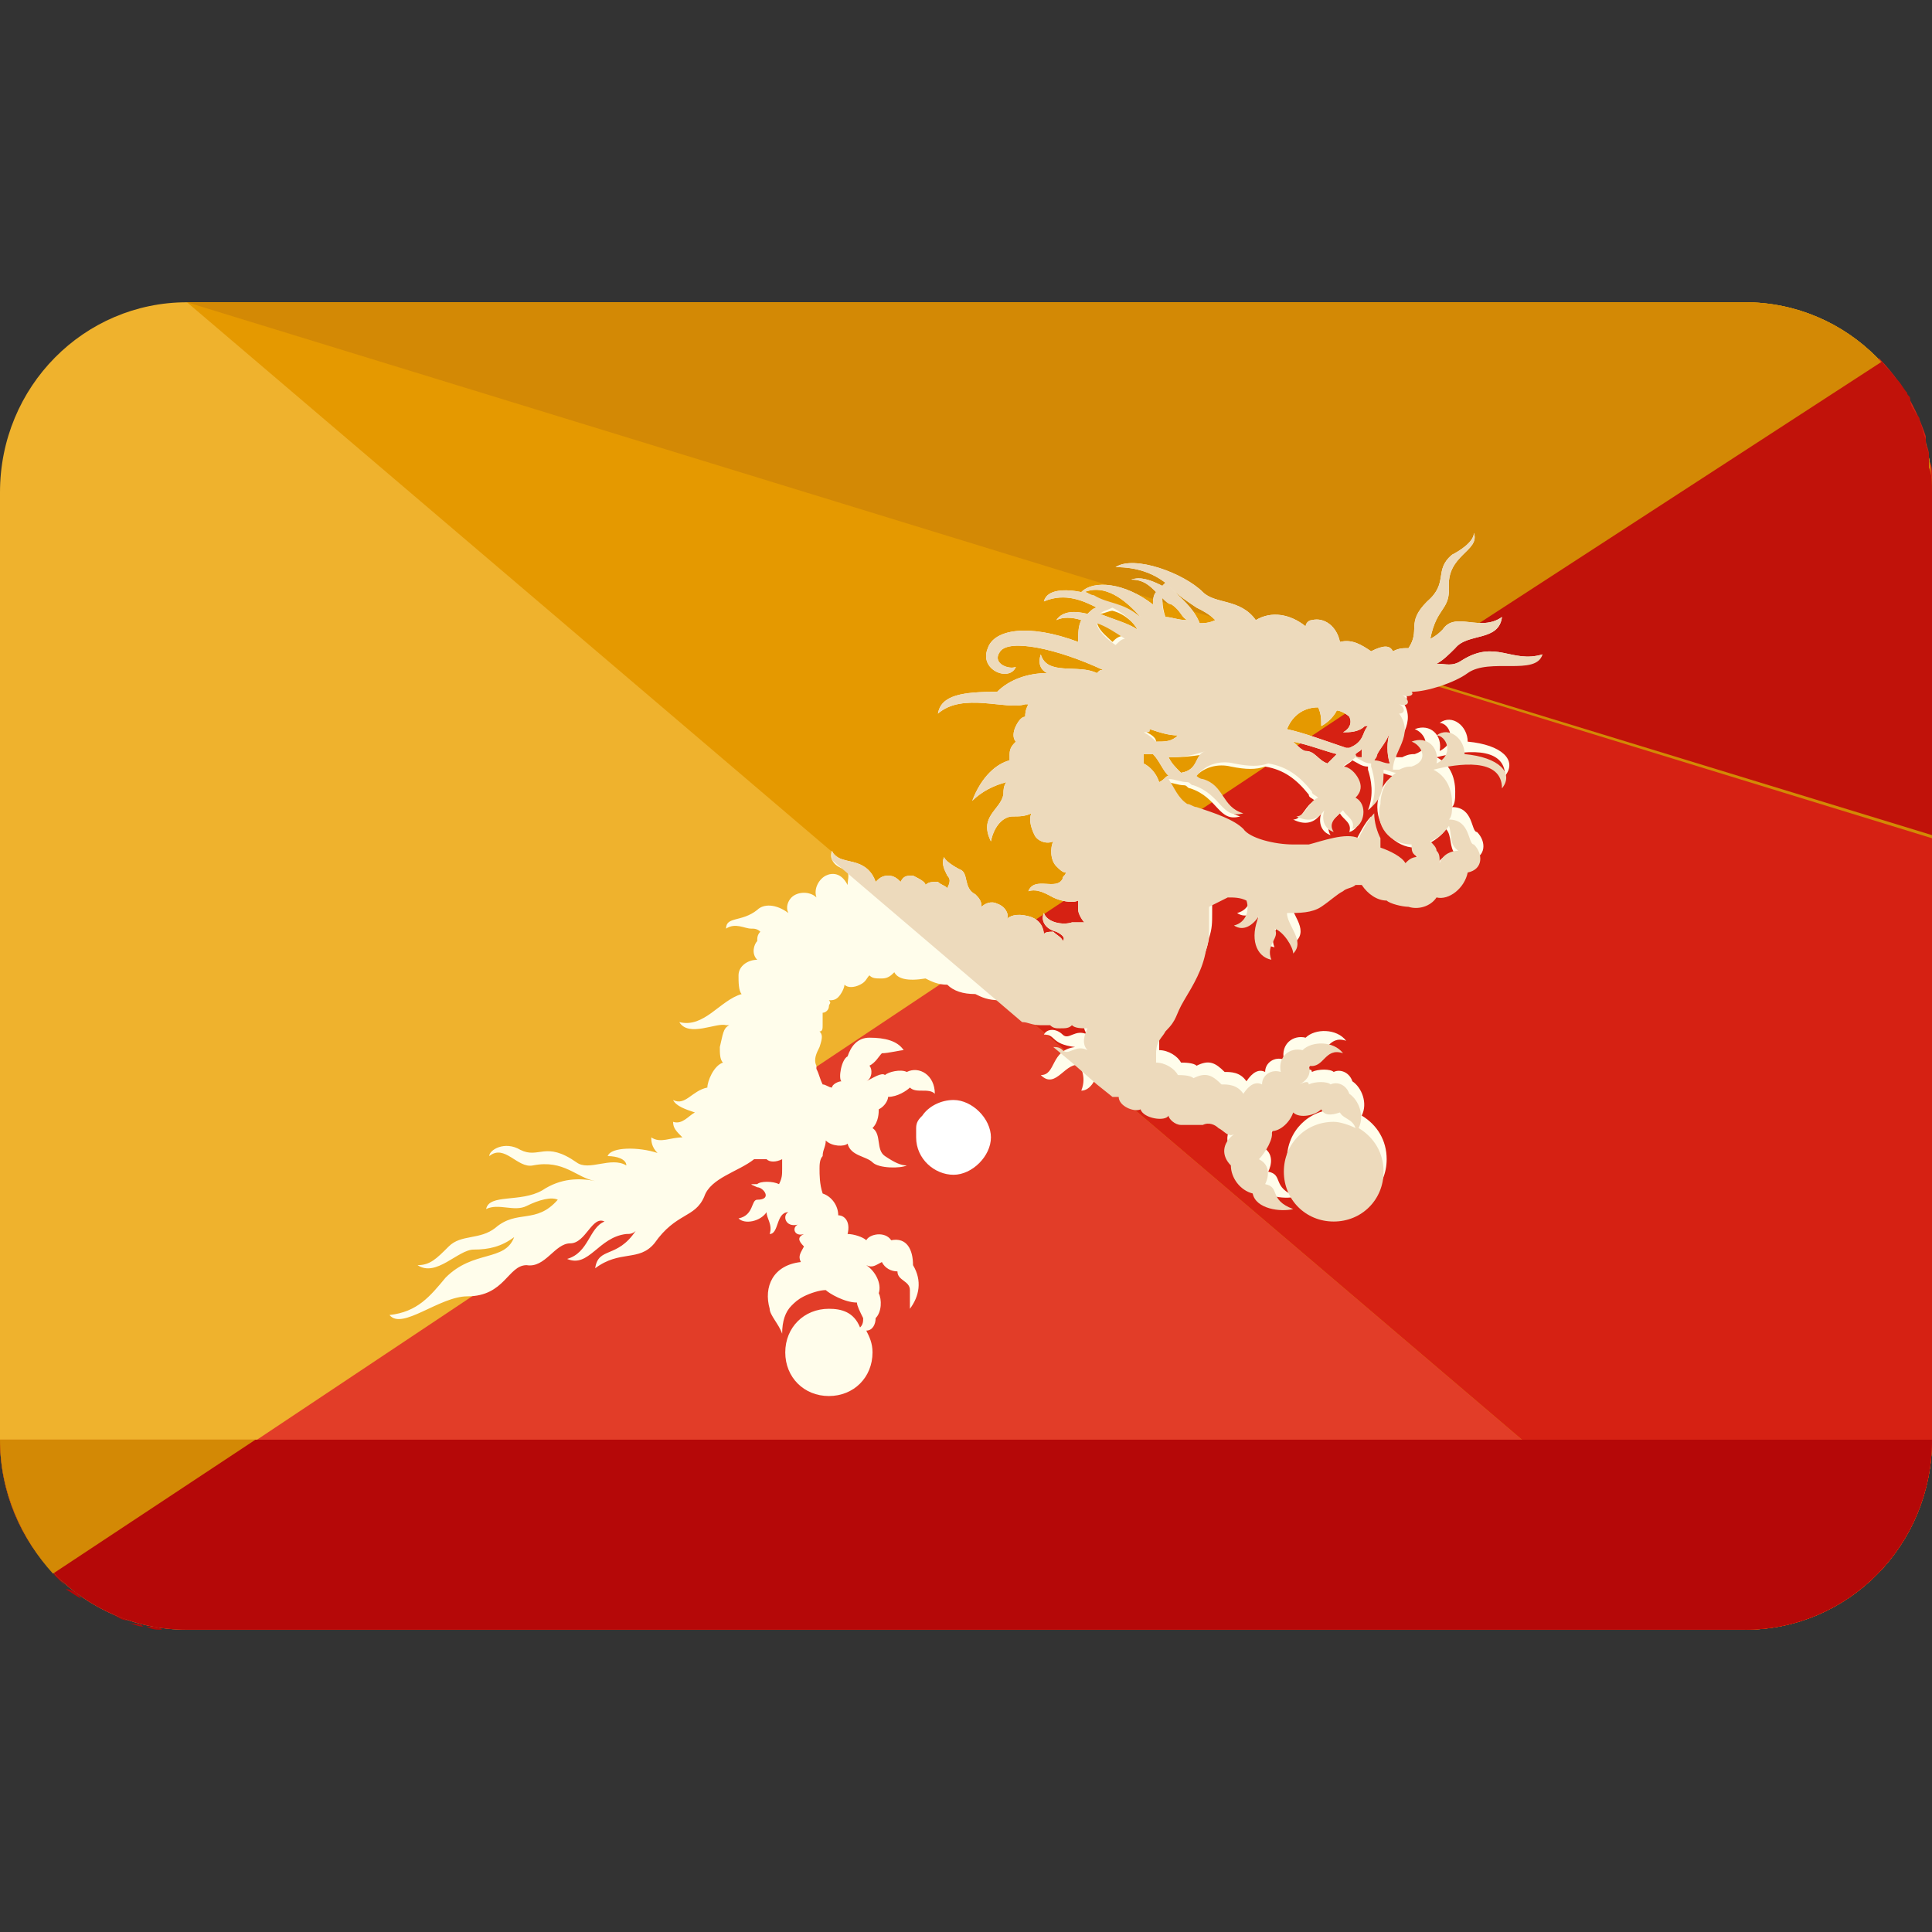<?xml version="1.0" encoding="iso-8859-1"?>
<!-- Generator: Adobe Illustrator 19.0.0, SVG Export Plug-In . SVG Version: 6.00 Build 0)  -->
<svg version="1.1" id="Capa_1" xmlns="http://www.w3.org/2000/svg" xmlns:xlink="http://www.w3.org/1999/xlink" x="0px" y="0px"
	 viewBox="0 0 496 496" style="enable-background:new 0 0 496 496;" xml:space="preserve">
<rect x="0" y="0" width="496" height="496" fill="#333333" stroke="none"/>
<path style="fill:#EFB22D;" d="M496,369.6c0,27.2-21.6,48.8-48,48.8H48c-26.4,0-48-21.6-48-48.8V126.4c0-27.2,21.6-48.8,48-48.8h400
	c26.4,0,48,21.6,48,48.8V369.6z"/>
<path style="fill:#E23D28;" d="M48,418.4h400c26.4,0,48-21.6,48-48.8V126.4c0-13.6-5.6-25.6-13.6-34.4l-468,312
	C22.4,412.8,34.4,418.4,48,418.4z"/>
<path style="fill:#E59900;" d="M48,77.6h400c26.4,0,48,21.6,48,48.8v243.2c0,27.2-21.6,48.8-48,48.8"/>
<path style="fill:#D62113;" d="M496,121.6c0-0.8,0-2.4-0.8-3.2c0-0.8,0-0.8,0-1.6c0-1.6-0.8-2.4-0.8-4c0,0,0,0,0-0.8
	c-2.4-7.2-6.4-14.4-12-20L248,248l200,170.4c26.4,0,48-21.6,48-48.8V126.4C496,124.8,496,123.2,496,121.6z"/>
<path style="fill:#D38905;" d="M48,77.6h400c26.4,0,48,21.6,48,48.8v88.8"/>
<path style="fill:#C1120A;" d="M495.2,120c0-0.8,0-1.6,0-1.6c0-0.8,0-0.8,0-1.6c0-0.8-0.8-2.4-0.8-3.2v-0.8l0,0
	c-0.8-1.6-0.8-3.2-1.6-4.8c0-0.8,0-0.8-0.8-1.6c-0.8-1.6-1.6-2.4-1.6-4c0-0.8-0.8-0.8-0.8-1.6c-0.8-0.8-1.6-2.4-2.4-3.2l-0.8-0.8
	c-0.8-1.6-2.4-2.4-3.2-4l-123.2,80l136,41.6v-88C496,124,496,121.6,495.2,120z"/>
<path style="fill:#B50808;" d="M496,369.6c0,27.2-21.6,48.8-48,48.8H48c-26.4,0-48-21.6-48-48.8"/>
<path style="fill:#D38905;" d="M65.6,369.6H0c0,13.6,5.6,25.6,13.6,34.4L65.6,369.6z"/>
<g>
	<path style="fill:#B50808;" d="M13.6,404c0.8,0.8,2.4,2.4,3.2,3.2C16,406.4,15.2,404.8,13.6,404z"/>
	<path style="fill:#B50808;" d="M48,418.4c-1.6,0-3.2,0-4.8,0C44.8,418.4,46.4,418.4,48,418.4z"/>
	<path style="fill:#B50808;" d="M20.8,410.4c-1.6-0.8-2.4-1.6-4-2.4C18.4,408,20,408.8,20.8,410.4z"/>
	<path style="fill:#B50808;" d="M36.8,417.6c-1.6,0-2.4-0.8-4-0.8C34.4,416.8,36,416.8,36.8,417.6z"/>
	<path style="fill:#B50808;" d="M41.6,418.4c-1.6,0-2.4,0-4-0.8C39.2,417.6,40.8,417.6,41.6,418.4z"/>
	<path style="fill:#B50808;" d="M32.8,416c-1.6-0.8-2.4-0.8-4-1.6C30.4,415.2,31.2,416,32.8,416z"/>
	<path style="fill:#B50808;" d="M28.8,414.4c-1.6-0.8-2.4-0.8-4-1.6C26.4,413.6,27.2,413.6,28.8,414.4z"/>
	<path style="fill:#B50808;" d="M24.8,412.8c-1.6-0.8-2.4-1.6-4-2.4C22.4,411.2,23.2,412,24.8,412.8z"/>
</g>
<path style="fill:#FFFFFF;" d="M244.8,282.4c-3.2,0-6.4,1.6-8,4l0,0c-0.8,0.8-1.6,1.6-1.6,3.2c0,0.8,0,1.6,0,2.4
	c0,5.6,4.8,9.6,9.6,9.6s9.6-4.8,9.6-9.6S249.6,282.4,244.8,282.4z"/>
<path style="fill:#FFFDEB;" d="M396,168c-8,2.4-12-4-20.8,1.6c-2.4,1.6-4,0.8-6.4,0.8c1.6-0.8,3.2-2.4,4.8-4c3.2-4,11.2-1.6,12-8
	c-5.6,4-12-1.6-15.2,3.2c-0.8,0.8-1.6,1.6-3.2,2.4c1.6-8,4.8-7.2,4.8-12.8c-0.8-8.8,8-9.6,6.4-14.4c0,2.4-4,4.8-5.6,5.6
	c-4.8,4-0.8,7.2-6.4,12c-5.6,5.6-1.6,7.2-4.8,12c-1.6,0-2.4,0-4,0.8c-0.8-1.6-2.4-1.6-5.6,0c-2.4-1.6-4.8-3.2-8-2.4l0,0
	c-0.8-4-4-6.4-7.2-5.6c-0.8,0-1.6,0.8-1.6,1.6c-4-3.2-8.8-4-12.8-1.6c-4-5.6-10.4-4-13.6-7.2c-4.8-4.8-17.6-9.6-22.4-6.4
	c5.6,0,9.6,1.6,12.8,4l-0.8,0.8c-3.2-1.6-5.6-2.4-8-1.6c3.2,0,4.8,1.6,6.4,3.2c-0.8,0.8-0.8,2.4-0.8,3.2c-7.2-5.6-15.2-6.4-18.4-3.2
	c-4-0.8-8.8-0.8-9.6,2.4c5.6-2.4,10.4,0,13.6,1.6c-0.8,0-1.6,0.8-2.4,1.6c-3.2-0.8-6.4-0.8-8,1.6c1.6-0.8,4-0.8,6.4,0
	c-0.8,1.6-0.8,3.2-0.8,5.6c-12.8-4.8-21.6-3.2-23.2,1.6c-2.4,5.6,5.6,8.8,7.2,4.8c-1.6,0.8-6.4-0.8-4-4c2.4-3.2,14.4-0.8,26.4,4.8
	c-0.8,0-0.8,0-1.6,0.8c-4.8-2.4-12.8,0.8-14.4-4.8c-0.8,2.4,0,4,1.6,4.8c-4.8,0-9.6,1.6-12.8,4.8c-8.8,0-14.4,0.8-15.2,5.6
	c6.4-5.6,17.6-0.8,22.4-2.4h0.8l0,0c-0.8,1.6-0.8,2.4-0.8,3.2c-0.8,0-1.6,0.8-2.4,2.4c-0.8,1.6-0.8,3.2,0,4
	c-0.8,0.8-1.6,1.6-1.6,3.2c0,0.8,0,0.8,0,1.6c-3.2,0.8-7.2,4-9.6,10.4c2.4-2.4,5.6-4,8.8-4.8c-0.8,0.8-0.8,2.4-0.8,3.2
	c-0.8,4-6.4,5.6-3.2,12c0.8-4,3.2-6.4,5.6-6.4c1.6,0,3.2,0,4.8-0.8c-0.8,1.6,0,4,0.8,5.6s3.2,2.4,4.8,1.6c-0.8,1.6-0.8,4.8,0.8,6.4
	c0.8,0.8,1.6,1.6,2.4,1.6c0,0.8-0.8,0.8-0.8,1.6c-1.6,3.2-7.2-0.8-8.8,3.2c2.4-0.8,4.8,0.8,6.4,1.6c1.6,0.8,4.8,1.6,6.4,0.8
	c0,0.8,0,1.6,0,2.4c0,0.8,0.8,2.4,1.6,3.2c-0.8,0-2.4,0-3.2,0c-2.4,0.8-6.4,0-7.2-2.4c-0.8,1.6,0,4,3.2,4.8c1.6,0.8,2.4,1.6,1.6,2.4
	l0,0c0-0.8-1.6-1.6-2.4-2.4c-0.8,0-2.4,0-2.4,0.8l0,0c0-1.6-0.8-4-4-4.8c-3.2-0.8-4.8,0-5.6,0.8l0,0c0.8-0.8,0-3.2-2.4-4
	c-1.6-0.8-3.2,0-4,0.8c0-1.6-0.8-2.4-1.6-3.2c-3.2-1.6-1.6-5.6-4-6.4c-1.6-0.8-4-2.4-4-3.2c-0.8,1.6,0,3.2,0.8,4.8
	c0.8,0.8,0.8,1.6,0,3.2c-0.8-0.8-1.6-0.8-2.4-1.6c-1.6,0-2.4,0-3.2,0.8c0-0.8-1.6-1.6-3.2-2.4c-1.6,0-2.4,0-3.2,1.6
	c-0.8-0.8-1.6-1.6-3.2-1.6c-1.6,0-2.4,0.8-3.2,1.6c-0.8-2.4-2.4-4-4.8-4.8c-2.4-0.8-5.6-0.8-6.4-3.2c-0.8,2.4,0.8,4,3.2,4.8
	c1.6,0.8,0.8,2.4,0.8,4c-1.6-3.2-4-3.2-5.6-2.4c-1.6,0.8-3.2,3.2-2.4,5.6l0,0c-1.6-1.6-4.8-1.6-6.4,0c-0.8,0.8-1.6,2.4-0.8,4
	c-3.2-2.4-6.4-2.4-8-0.8c-4,3.2-8,1.6-8,4.8c2.4-1.6,4.8,0,6.4,0c0.8,0,1.6,0,2.4,0.8c-0.8,0.8-0.8,1.6-0.8,2.4
	c-0.8,0.8-1.6,3.2,0,4.8c-2.4,0-4.8,1.6-4.8,4c0,1.6,0,4,0.8,4.8c-5.6,1.6-9.6,8.8-16,7.2c2.4,4,9.6,0,12,0.8h0.8
	c-1.6,0.8-1.6,2.4-2.4,5.6c0,1.6,0,3.2,0.8,4c-2.4,0.8-4,4.8-4,6.4c-4,0.8-5.6,4.8-8.8,3.2c0.8,1.6,3.2,2.4,5.6,3.2
	c-1.6,0.8-3.2,3.2-5.6,2.4c0,1.6,0.8,2.4,2.4,4c-3.2,0-5.6,1.6-8,0c0,0.8,0,2.4,1.6,4c-4.8-1.6-12-1.6-12.8,0.8
	c2.4,0,4.8,0.8,4.8,2.4c-4-2.4-9.6,1.6-12.8-0.8c-8-5.6-9.6-0.8-14.4-3.2c-4-2.4-8,0-8,1.6c4-3.2,7.2,3.2,11.2,2.4
	c8-1.6,11.2,3.2,16,4c-4-0.8-8.8-0.8-13.6,2.4c-5.6,3.2-13.6,0.8-14.4,4.8c3.2-1.6,7.2,0.8,10.4-0.8c3.2-1.6,6.4-2.4,8-1.6
	c-5.6,6.4-10.4,2.4-16,7.2c-4,3.2-8.8,1.6-12,4.8c-3.2,3.2-4.8,4.8-8,4.8c4.8,3.2,10.4-4,14.4-4c4,0,7.2-0.8,10.4-3.2
	c-2.4,6.4-10.4,3.2-17.6,10.4c-4,4.8-7.2,8.8-14.4,9.6c3.2,4,12.8-4.8,20-4.8c9.6,0,10.4-8,15.2-8c4.8,0.8,7.2-5.6,11.2-5.6
	s5.6-7.2,8.8-5.6c-4,1.6-4,8-9.6,9.6c5.6,2.4,8-5.6,15.2-6.4c0.8,0,1.6,0,2.4-0.8c-4.8,7.2-9.6,4-10.4,9.6
	c6.4-4.8,11.2-1.6,15.2-6.4c5.6-8,10.4-6.4,12.8-12c1.6-4.8,8.8-6.4,12.8-9.6c1.6,0,2.4,0,3.2,0c0.8,0.8,2.4,0.8,4,0
	c0,0.8,0,1.6,0,2.4l0,0l0,0c0,1.6,0,2.4-0.8,4l0,0c-1.6-0.8-4.8-0.8-5.6,0c-2.4,0-1.6,0,0,0.8c1.6,0,4,3.2,0,3.2
	c-1.6,0-0.8,4-4.8,4.8c1.6,1.6,5.6,0.8,7.2-1.6c0,1.6,1.6,3.2,0.8,5.6c2.4,0,1.6-5.6,4.8-5.6l0,0c-1.6,0.8-0.8,4,2.4,3.2l0,0
	c-1.6,0.8-0.8,3.2,1.6,2.4c-1.6,0.8-1.6,1.6,0,3.2c-0.8,1.6-1.6,2.4-0.8,4c-7.2,0.8-9.6,6.4-8,12c0,1.6,2.4,4,3.2,6.4
	c0-3.2,0.8-5.6,2.4-7.2l0,0l0,0c0.8-0.8,1.6-1.6,3.2-2.4l0,0l0,0c1.6-0.8,4-1.6,5.6-1.6c0.8,0.8,4.8,3.2,8,3.2c0,0.8,0.8,2.4,1.6,4
	c0,0.8,0,1.6-0.8,2.4c-1.6-4-4.8-4.8-8-4.8c-6.4,0-11.2,4.8-11.2,11.2s4.8,11.2,11.2,11.2s11.2-4.8,11.2-11.2c0-2.4-0.8-4-1.6-5.6
	c1.6,0,2.4-1.6,2.4-3.2c1.6-1.6,1.6-4.8,0.8-6.4c0.8-2.4-0.8-5.6-3.2-7.2c1.6,0.8,2.4,0,4-0.8c0.8,1.6,2.4,2.4,4,2.4
	c0,2.4,3.2,2.4,3.2,4.8c0,1.6,0,3.2,0,4.8c2.4-3.2,3.2-7.2,0.8-11.2c0-4-1.6-7.2-5.6-6.4c-1.6-2.4-5.6-1.6-6.4,0
	c-0.8-0.8-3.2-1.6-4.8-1.6c0.8-3.2-0.8-4.8-2.4-4.8c0-2.4-1.6-4.8-4-5.6c-0.8-2.4-0.8-4.8-0.8-6.4l0,0l0,0c0-0.8,0-2.4,0.8-3.2l0,0
	l0,0c0-1.6,0.8-2.4,0.8-4l0,0l0,0l0,0c1.6,1.6,4.8,1.6,5.6,0.8c0.8,3.2,4.8,3.2,6.4,4.8c1.6,1.6,7.2,1.6,8.8,0.8
	c-1.6,0-3.2-0.8-5.6-2.4c-2.4-1.6-0.8-5.6-3.2-7.2c1.6-1.6,1.6-4,1.6-4.8c1.6-0.8,2.4-2.4,2.4-3.2c2.4,0,4.8-1.6,5.6-2.4
	c1.6,1.6,4.8,0,6.4,1.6c0-4.8-4-7.2-7.2-5.6c-1.6-0.8-4.8,0-5.6,0.8c-0.8-0.8-3.2,0.8-4.8,1.6c1.6-0.8,1.6-3.2,0.8-4
	c1.6-0.8,2.4-2.4,3.2-3.2c1.6,0,4.8-0.8,5.6-0.8c-1.6-2.4-4.8-3.2-8.8-3.2c-3.2,0-4.8,2.4-5.6,4.8c-1.6,0.8-2.4,5.6-1.6,6.4
	c-0.8,0-2.4,0.8-2.4,1.6c-0.8,0-1.6-0.8-2.4-0.8c-0.8-1.6-0.8-2.4-1.6-4v-0.8c-0.8-1.6,0-3.2,0.8-4.8c0.8-2.4,0.8-3.2,0-4
	c0.8,0,0.8-0.8,0.8-1.6c0-1.6,0-2.4,0-3.2c0.8,0,1.6-0.8,1.6-1.6c0-0.8,0.8-0.8,0-1.6c0.8,0,1.6,0,2.4-0.8c0.8-0.8,1.6-2.4,1.6-3.2
	c0.8,0.8,2.4,0.8,4,0s1.6-1.6,2.4-2.4c0.8,0.8,1.6,0.8,3.2,0.8c1.6,0,2.4-0.8,3.2-1.6c0.8,1.6,3.2,2.4,8,1.6
	c1.6,0.8,3.2,1.6,5.6,1.6c1.6,1.6,4,2.4,7.2,2.4c1.6,0.8,3.2,1.6,6.4,1.6c0.8,0,1.6,0,2.4,0c1.6,1.6,4,2.4,8,2.4c0.8,0,1.6,0,2.4,0
	c0.8,0.8,1.6,0.8,2.4,0.8c1.6,0,2.4,0,3.2-0.8c0.8,0.8,2.4,0.8,4,0.8c-0.8,1.6-1.6,4,0,5.6l0,0c-3.2-1.6-4.8,1.6-6.4,0s-4-1.6-4.8,0
	c3.2,0,1.6,2.4,8,3.2c-6.4,0.8-4.8,7.2-8.8,7.2c4,4,6.4-4,10.4-2.4c-0.8,0,1.6,2.4,0,6.4c2.4,0,4-3.2,4-4.8h0.8c0,2.4,3.2,4,5.6,3.2
	c0,2.4,4,4,5.6,3.2c0.8,2.4,6.4,3.2,7.2,1.6c0,0.8,1.6,2.4,3.2,2.4l0,0c0,0,0,0,0.8,0c1.6,0,3.2,0,4,0c0,0,0,0,0.8,0
	c1.6-0.8,3.2,0,4,0.8l0,0l0,0c1.6,0.8,2.4,2.4,4,1.6c-3.2,2.4-3.2,5.6-0.8,8c0,3.2,2.4,6.4,5.6,7.2c0.8,4,7.2,4.8,10.4,4
	c-6.4-2.4-3.2-5.6-7.2-6.4c0.8-1.6,1.6-4.8-1.6-6.4c1.6-1.6,4-5.6,3.2-7.2c2.4,0,4.8-2.4,5.6-4.8c1.6,1.6,5.6,0.8,7.2-0.8
	c0.8,1.6,2.4,1.6,4.8,0.8c0.8,1.6,3.2,1.6,4,4c-1.6-0.8-4-1.6-5.6-1.6c-7.2,0-12.8,5.6-12.8,12.8s5.6,12.8,12.8,12.8
	c7.2,0,12.8-5.6,12.8-12.8c0-4.8-2.4-8.8-6.4-11.2c1.6-3.2,0-7.2-2.4-8.8c-0.8-2.4-3.2-3.2-4.8-2.4c-0.8-0.8-4-0.8-5.6,0
	c0-0.8-0.8-0.8-2.4,0c1.6-0.8,3.2-2.4,2.4-4.8c4,0.8,4-4.8,8.8-3.2c-2.4-3.2-8-3.2-10.4-0.8c-3.2-0.8-6.4,1.6-5.6,5.6
	c-2.4-0.8-4.8,0.8-4.8,3.2c-1.6-0.8-3.2,0-4.8,2.4c-1.6-2.4-4-2.4-5.6-2.4c-2.4-2.4-4-3.2-7.2-1.6c-0.8-0.8-3.2-0.8-4-0.8
	c-0.8-1.6-3.2-3.2-5.6-3.2c0-0.8,0-1.6,0-2.4l0,0l0,0c0-3.2,1.6-4,2.4-5.6c3.2-3.2,2.4-4,4.8-8s4.8-8,5.6-12.8l0,0l0,0
	c0.8-2.4,0.8-4,0.8-6.4l0,0l0,0c0-1.6,0-3.2,0-4.8c1.6-0.8,3.2-1.6,4.8-2.4l0,0l0,0c1.6,0,3.2,0,4.8,0.8c0.8,2.4,0,5.6-3.2,6.4
	c2.4,1.6,4.8,0,6.4-2.4c-2.4,5.6-0.8,10.4,3.2,11.2c-1.6-4,2.4-5.6,0.8-8c2.4,0.8,4.8,4.8,4.8,6.4c3.2-3.2-1.6-7.2-1.6-10.4
	c3.2,0,6.4,0,8.8-1.6s4-3.2,5.6-4l0,0l0,0c0.8-0.8,2.4-0.8,3.2-1.6l0,0l0,0c0.8,0,0.8,0,1.6,0c1.6,2.4,4,4,6.4,4
	c0.8,0.8,4,1.6,5.6,1.6c2.4,0.8,5.6,0,7.2-2.4c3.2,0.8,7.2-2.4,8-6.4c4-0.8,4-4.8,1.6-7.2c-1.6,0-0.8-6.4-6.4-6.4
	c0.8-0.8,0.8-2.4,0.8-4c0-4-1.6-7.2-4.8-8.8c6.4-1.6,17.6-3.2,17.6,4.8c3.2-4-0.8-8-9.6-8.8c0-4-4-7.2-7.2-4.8c2.4,0,4.8,4.8,0,7.2
	c0.8-4-2.4-7.2-6.4-5.6c2.4,0.8,4.8,4.8,0,6.4c-0.8,0-1.6,0-3.2,0.8c-0.8,0-0.8,0-1.6,0c0-4.8,5.6-8.8,1.6-14.4c1.6,0,1.6-1.6,0-2.4
	l0,0c2.4,0.8,3.2-0.8,0.8-2.4c1.6,0.8,3.2,0,2.4-0.8c4,0,11.2-2.4,14.4-4.8C381.6,168.8,393.6,172.8,396,168z M293.6,191.2
	L293.6,191.2L293.6,191.2L293.6,191.2z M294.4,188c0,0,0-0.8,0.8-0.8c2.4,0.8,4.8,1.6,7.2,1.6c-1.6,1.6-3.2,1.6-5.6,1.6
	C296.8,189.6,296,188.8,294.4,188z M293.6,196c0-0.8,0-1.6,0-2.4c0.8,0,1.6,0,2.4,0c1.6,1.6,2.4,4,4,5.6c-0.8,0-0.8,0.8-2.4,1.6
	C296.8,198.4,295.2,196.8,293.6,196z M303.2,198.4c-1.6-1.6-2.4-2.4-3.2-4c2.4,0,4.8,0,9.6-0.8C306.4,193.6,308,197.6,303.2,198.4z
	 M340.8,196c-2.4-0.8-3.2-3.2-5.6-3.2c-0.8,0-2.4-1.6-3.2-2.4c4,0.8,8,2.4,11.2,3.2C342.4,194.4,341.6,195.2,340.8,196z
	 M330.4,187.2L330.4,187.2c1.6-4,4.8-5.6,8-5.6c0.8,1.6,0.8,3.2,0.8,4.8c1.6-0.8,3.2-2.4,4-4c0.8,0,2.4,0.8,3.2,1.6
	c0.8,1.6,0,3.2-1.6,4c1.6,0,4,0,5.6-1.6h0.8c-1.6,1.6-0.8,4-4.8,5.6h-0.8C340.8,190.4,334.4,188,330.4,187.2z M349.6,192
	c0,0.8,0,0.8,0,2.4c0,0,0,0-0.8,0c0,0-0.8,0-0.8-0.8C348.8,192.8,349.6,192.8,349.6,192z M364.8,171.2h0.8
	C364.8,171.2,364.8,171.2,364.8,171.2L364.8,171.2z M300,150.4c2.4,2.4,4.8,4,7.2,5.6c1.6,0.8,3.2,1.6,4.8,3.2
	c-1.6,0.8-3.2,0.8-4,0.8C306.4,156,303.2,153.6,300,150.4C300,151.2,300,150.4,300,150.4z M300.8,155.2c2.4,1.6,2.4,3.2,4,4
	c-2.4,0-4-0.8-5.6-0.8c-0.8-2.4-0.8-4-0.8-5.6C299.2,153.6,300,154.4,300.8,155.2z M278.4,152c4-1.6,8.8,0,14.4,6.4
	c-4.8-3.2-8-3.2-12-4.8C280,152.8,279.2,152,278.4,152z M285.6,156.8c3.2,0.8,5.6,3.2,6.4,4.8l0,0c-2.4-1.6-5.6-2.4-9.6-4
	C283.2,157.6,284.8,156.8,285.6,156.8z M281.6,159.2c2.4,0.8,4.8,2.4,7.2,4c-1.6,0-2.4,0.8-3.2,1.6
	C284,163.2,281.6,161.6,281.6,159.2z M360,222.4c-0.8-1.6-4-3.2-6.4-4c0-0.8,0-1.6,0-2.4c-0.8-1.6-1.6-4-1.6-6.4
	c-1.6,1.6-3.2,4.8-4,6.4c-3.2-1.6-9.6,0.8-12.8,1.6c-0.8,0-2.4,0-4,0l0,0l0,0c-4.8,0-11.2-1.6-12.8-4c-2.4-2.4-7.2-4-12-5.6
	c-0.8,0-1.6-0.8-2.4-0.8l0,0l0,0c-2.4-1.6-3.2-4-4.8-6.4c1.6,0,3.2,0.8,4.8,0.8c0.8,0,0.8,0.8,1.6,0.8c7.2,2.4,7.2,8.8,12.8,7.2
	c-5.6-1.6-4.8-7.2-10.4-8.8c-0.8,0-1.6-0.8-1.6-0.8c2.4-3.2,6.4-4,9.6-3.2c4,0.8,6.4,0.8,8.8,0c4.8,0.8,8,3.2,11.2,7.2
	c0,0.8,0.8,0.8,1.6,1.6c-2.4,0.8-3.2,4.8-5.6,4.8c3.2,1.6,5.6,0.8,7.2-1.6c-0.8,2.4,0,4.8,2.4,5.6c-1.6-2.4,0.8-4,2.4-5.6
	c0.8,1.6,3.2,2.4,2.4,4.8c3.2-0.8,4-6.4,0.8-8c1.6-1.6,1.6-3.2,0.8-4.8c-0.8-1.6-2.4-3.2-4-3.2c0.8-0.8,2.4-1.6,3.2-2.4
	c1.6,0.8,2.4,1.6,4,1.6l0,0c0,0,0,0,0,0.8c0.8,2.4,1.6,6.4,0,10.4c3.2-2.4,3.2-6.4,3.2-9.6c0.8,0,2.4,0.8,3.2,0.8
	c-2.4,1.6-4,4.8-4,8c0,5.6,4.8,10.4,9.6,10.4c0,1.6,0,2.4,1.6,3.2C362.4,220.8,361.6,221.6,360,222.4z M373.6,219.2
	c-1.6,0-4,0.8-4.8,3.2c0-1.6,0-2.4-0.8-3.2c0-0.8-0.8-1.6-1.6-2.4c1.6-0.8,4-2.4,4.8-4C372.8,214.4,372,217.6,373.6,219.2z
	 M352.8,196c0-0.8,0-1.6,0.8-2.4c0.8-1.6,2.4-3.2,3.2-5.6c-0.8,2.4-0.8,5.6,0,8C356,196.8,354.4,196,352.8,196z"/>
<path style="fill:#EDDABC;" d="M375.2,169.6c-2.4,1.6-4,0.8-6.4,0.8c1.6-0.8,3.2-2.4,4.8-4c3.2-4,11.2-1.6,12-8
	c-5.6,4-12-1.6-15.2,3.2c-0.8,0.8-1.6,1.6-3.2,2.4c1.6-8,4.8-7.2,4.8-12.8c-0.8-8.8,8-9.6,6.4-14.4c0,2.4-4,4.8-5.6,5.6
	c-4.8,4-0.8,7.2-6.4,12c-5.6,5.6-1.6,7.2-4.8,12c-1.6,0-2.4,0-4,0.8c-0.8-1.6-2.4-1.6-5.6,0c-2.4-1.6-4.8-3.2-8-2.4l0,0
	c-0.8-4-4-6.4-7.2-5.6c-0.8,0-1.6,0.8-1.6,1.6c-4-3.2-8.8-4-12.8-1.6c-4-5.6-10.4-4-13.6-7.2c-4.8-4.8-17.6-9.6-22.4-6.4
	c5.6,0,9.6,1.6,12.8,4l-0.8,0.8c-3.2-1.6-5.6-2.4-8-1.6c3.2,0,4.8,1.6,6.4,3.2c-0.8,0.8-0.8,2.4-0.8,3.2c-7.2-5.6-15.2-6.4-18.4-3.2
	c-4-0.8-8.8-0.8-9.6,2.4c5.6-2.4,10.4,0,13.6,1.6c-0.8,0-1.6,0.8-2.4,1.6c-3.2-0.8-6.4-0.8-8,1.6c1.6-0.8,4-0.8,6.4,0
	c-0.8,1.6-0.8,3.2-0.8,5.6c-12.8-4.8-21.6-3.2-23.2,1.6c-2.4,5.6,5.6,8.8,7.2,4.8c-1.6,0.8-6.4-0.8-4-4c2.4-3.2,14.4-0.8,26.4,4.8
	c-0.8,0-0.8,0-1.6,0.8c-4.8-2.4-12.8,0.8-14.4-4.8c-0.8,2.4,0,4,1.6,4.8c-4.8,0-9.6,1.6-12.8,4.8c-8.8,0-14.4,0.8-15.2,5.6
	c6.4-5.6,17.6-0.8,22.4-2.4h0.8l0,0c-0.8,1.6-0.8,2.4-0.8,3.2c-0.8,0-1.6,0.8-2.4,2.4c-0.8,1.6-0.8,3.2,0,4
	c-0.8,0.8-1.6,1.6-1.6,3.2c0,0.8,0,0.8,0,1.6c-3.2,0.8-7.2,4-9.6,10.4c2.4-2.4,5.6-4,8.8-4.8c-0.8,0.8-0.8,2.4-0.8,3.2
	c-0.8,4-6.4,5.6-3.2,12c0.8-4,3.2-6.4,5.6-6.4c1.6,0,3.2,0,4.8-0.8c-0.8,1.6,0,4,0.8,5.6s3.2,2.4,4.8,1.6c-0.8,1.6-0.8,4.8,0.8,6.4
	c0.8,0.8,1.6,1.6,2.4,1.6c0,0.8-0.8,0.8-0.8,1.6c-1.6,3.2-7.2-0.8-8.8,3.2c2.4-0.8,4.8,0.8,6.4,1.6c1.6,0.8,4.8,1.6,6.4,0.8
	c0,0.8,0,1.6,0,2.4c0,0.8,0.8,2.4,1.6,3.2c-0.8,0-2.4,0-3.2,0c-2.4,0.8-6.4,0-7.2-2.4c-0.8,1.6,0,4,3.2,4.8c1.6,0.8,2.4,1.6,1.6,2.4
	l0,0c0-0.8-1.6-1.6-2.4-2.4c-0.8,0-2.4,0-2.4,0.8l0,0c0-1.6-0.8-4-4-4.8c-3.2-0.8-4.8,0-5.6,0.8l0,0c0.8-0.8,0-3.2-2.4-4
	c-1.6-0.8-3.2,0-4,0.8c0-1.6-0.8-2.4-1.6-3.2c-3.2-1.6-1.6-5.6-4-6.4c-1.6-0.8-4-2.4-4-3.2c-0.8,1.6,0,3.2,0.8,4.8
	c0.8,0.8,0.8,1.6,0,3.2c-0.8-0.8-1.6-0.8-2.4-1.6c-1.6,0-2.4,0-3.2,0.8c0-0.8-1.6-1.6-3.2-2.4c-1.6,0-2.4,0-3.2,1.6
	c-0.8-0.8-1.6-1.6-3.2-1.6c-1.6,0-2.4,0.8-3.2,1.6c-0.8-2.4-2.4-4-4.8-4.8c-2.4-0.8-5.6-0.8-6.4-3.2c0,0.8,0,1.6,0,2.4l48.8,41.6
	c1.6,0,2.4,0.8,4.8,0.8c0.8,0,1.6,0,2.4,0c0.8,0.8,1.6,0.8,2.4,0.8c1.6,0,2.4,0,3.2-0.8c0.8,0.8,2.4,0.8,4,0.8c-0.8,1.6-1.6,4,0,5.6
	l0,0c-3.2-1.6-4.8,1.6-6.4,0c-0.8-0.8-1.6-0.8-2.4-0.8l4.8,4h0.8h-0.8l6.4,5.6l0,0l0,0l4,3.2c0.8,0,0.8,0,1.6,0c0,2.4,4,4,5.6,3.2
	c0.8,2.4,6.4,3.2,7.2,1.6c0,0.8,1.6,2.4,3.2,2.4l0,0c0,0,0,0,0.8,0c1.6,0,3.2,0,4,0c0,0,0,0,0.8,0c1.6-0.8,3.2,0,4,0.8l0,0l0,0
	c1.6,0.8,2.4,2.4,4,1.6c-3.2,2.4-3.2,5.6-0.8,8c0,3.2,2.4,6.4,5.6,7.2c0.8,4,7.2,4.8,10.4,4c-6.4-2.4-3.2-5.6-7.2-6.4
	c0.8-1.6,1.6-4.8-1.6-6.4c1.6-1.6,4-5.6,3.2-7.2c2.4,0,4.8-2.4,5.6-4.8c1.6,1.6,5.6,0.8,7.2-0.8c0.8,1.6,2.4,1.6,4.8,0.8
	c0.8,1.6,3.2,1.6,4,4c-1.6-0.8-4-1.6-5.6-1.6c-7.2,0-12.8,5.6-12.8,12.8s5.6,12.8,12.8,12.8c7.2,0,12.8-5.6,12.8-12.8
	c0-4.8-2.4-8.8-6.4-11.2c1.6-3.2,0-7.2-2.4-8.8c-0.8-2.4-3.2-3.2-4.8-2.4c-0.8-0.8-4-0.8-5.6,0c0-0.8-0.8-0.8-2.4,0
	c1.6-0.8,3.2-2.4,2.4-4.8c4,0.8,4-4.8,8.8-3.2c-2.4-3.2-8-3.2-10.4-0.8c-3.2-0.8-6.4,1.6-5.6,5.6c-2.4-0.8-4.8,0.8-4.8,3.2
	c-1.6-0.8-3.2,0-4.8,2.4c-1.6-2.4-4-2.4-5.6-2.4c-2.4-2.4-4-3.2-7.2-1.6c-0.8-0.8-3.2-0.8-4-0.8c-0.8-1.6-3.2-3.2-5.6-3.2
	c0-0.8,0-1.6,0-2.4l0,0l0,0c0-3.2,1.6-4,2.4-5.6c3.2-3.2,2.4-4,4.8-8s4.8-8,5.6-12.8l0,0l0,0c0.8-2.4,0.8-4,0.8-6.4l0,0l0,0
	c0-1.6,0-3.2,0-4.8c1.6-0.8,3.2-1.6,4.8-2.4l0,0l0,0c1.6,0,3.2,0,4.8,0.8c0.8,2.4,0,5.6-3.2,6.4c2.4,1.6,4.8,0,6.4-2.4
	c-2.4,5.6-0.8,10.4,3.2,11.2c-1.6-4,2.4-5.6,0.8-8c2.4,0.8,4.8,4.8,4.8,6.4c3.2-3.2-1.6-7.2-1.6-10.4c3.2,0,6.4,0,8.8-1.6
	s4-3.2,5.6-4l0,0l0,0c0.8-0.8,2.4-0.8,3.2-1.6l0,0c0.8,0,0.8,0,1.6,0c1.6,2.4,4,4,6.4,4c0.8,0.8,4,1.6,5.6,1.6
	c2.4,0.8,5.6,0,7.2-2.4c3.2,0.8,7.2-2.4,8-6.4c4-0.8,4-4.8,1.6-7.2c-1.6,0-0.8-6.4-6.4-6.4c0.8-0.8,0.8-2.4,0.8-4
	c0-4-1.6-7.2-4.8-8.8c6.4-1.6,17.6-3.2,17.6,4.8c3.2-4-0.8-8-9.6-8.8c0-4-4-7.2-7.2-4.8c2.4,0,4.8,4.8,0,7.2c0.8-4-2.4-7.2-6.4-5.6
	c2.4,0.8,4.8,4.8,0,6.4c-0.8,0-1.6,0-3.2,0.8c-0.8,0-0.8,0-1.6,0c0-4.8,5.6-8.8,1.6-14.4c1.6,0,1.6-1.6,0-2.4l0,0
	c2.4,0.8,3.2-0.8,0.8-2.4c1.6,0.8,3.2,0,2.4-0.8c4,0,11.2-2.4,14.4-4.8c5.6-4,17.6,0.8,19.2-4.8C388,170.4,384,164,375.2,169.6z
	 M372,212c0.8,2.4,0,4.8,2.4,6.4c-1.6,0-4,0.8-4.8,3.2c0-1.6,0-2.4-0.8-3.2c0-0.8-0.8-1.6-1.6-2.4C368.8,215.2,370.4,214.4,372,212z
	 M353.6,193.6c0.8-1.6,2.4-3.2,3.2-5.6c-0.8,2.4-0.8,5.6,0,8c-1.6,0-2.4-0.8-4-0.8C352.8,195.2,353.6,194.4,353.6,193.6z
	 M330.4,187.2c1.6-4,4.8-5.6,8-5.6c0.8,1.6,0.8,3.2,0.8,4.8c1.6-0.8,3.2-2.4,4-4c0.8,0,2.4,0.8,3.2,1.6c0.8,1.6,0,3.2-1.6,4
	c1.6,0,4,0,5.6-1.6h0.8c-1.6,1.6-0.8,4-4.8,5.6h-0.8C340.8,190.4,334.4,188,330.4,187.2L330.4,187.2z M349.6,192c0,0.8,0,0.8,0,2.4
	c0,0,0,0-0.8,0c0,0-0.8,0-0.8-0.8C348.8,192.8,349.6,192.8,349.6,192z M343.2,193.6c-0.8,0.8-1.6,1.6-2.4,2.4
	c-2.4-0.8-3.2-3.2-5.6-3.2c-0.8,0-2.4-1.6-3.2-2.4C336,191.2,340,192.8,343.2,193.6z M300,150.4c2.4,2.4,4.8,4,7.2,5.6
	c1.6,0.8,3.2,1.6,4.8,3.2c-1.6,0.8-3.2,0.8-4,0.8C306.4,156,303.2,153.6,300,150.4C300,151.2,300,150.4,300,150.4z M309.6,192.8
	c-3.2,0.8-1.6,4.8-6.4,5.6c-1.6-1.6-2.4-2.4-3.2-4C302.4,194.4,304.8,194.4,309.6,192.8z M298.4,153.6c0.8,0.8,1.6,1.6,2.4,1.6
	c2.4,1.6,2.4,3.2,4,4c-2.4,0-4-0.8-5.6-0.8C298.4,156.8,298.4,155.2,298.4,153.6z M295.2,187.2c2.4,0.8,4.8,1.6,7.2,1.6
	c-1.6,1.6-3.2,1.6-5.6,1.6c-0.8-0.8-1.6-1.6-3.2-2.4C295.2,188,295.2,188,295.2,187.2z M293.6,191.2L293.6,191.2L293.6,191.2
	L293.6,191.2z M286.4,165.6c-2.4-1.6-4.8-4-4.8-5.6c2.4,0.8,4.8,2.4,7.2,4C288,164,287.2,164.8,286.4,165.6z M292,161.6
	c-2.4-1.6-5.6-2.4-9.6-4c0.8-0.8,1.6-0.8,3.2-1.6C288.8,157.6,291.2,160,292,161.6C292.8,161.6,292,161.6,292,161.6z M280.8,152.8
	c-0.8,0-1.6-0.8-2.4-0.8c4-1.6,8.8,0,14.4,6.4C288,154.4,284.8,155.2,280.8,152.8z M293.6,196c0-0.8,0-1.6,0-2.4c0.8,0,1.6,0,2.4,0
	c1.6,1.6,2.4,4,4,5.6c-0.8,0-0.8,0.8-2.4,1.6C296.8,198.4,295.2,196.8,293.6,196z M362.4,216.8c0,1.6,0,2.4,1.6,3.2
	c-1.6,0-2.4,0.8-3.2,1.6c-0.8-1.6-4-3.2-6.4-4c0-0.8,0-1.6,0-2.4c-0.8-1.6-1.6-4-1.6-6.4c-1.6,1.6-3.2,4.8-4,6.4
	c-3.2-1.6-9.6,0.8-12.8,1.6c-0.8,0-2.4,0-4,0l0,0l0,0c-4.8,0-11.2-1.6-12.8-4c-2.4-2.4-7.2-4-12-5.6c-0.8,0-1.6-0.8-2.4-0.8
	c-2.4-1.6-3.2-4-4.8-6.4c1.6,0,3.2,0.8,4.8,0.8c0.8,0,0.8,0.8,1.6,0.8c7.2,2.4,7.2,8.8,12.8,7.2c-5.6-1.6-4.8-7.2-10.4-8.8
	c-0.8,0-1.6-0.8-1.6-0.8c2.4-3.2,6.4-4,9.6-3.2c4,0.8,6.4,0.8,8.8,0c4.8,0.8,8,3.2,11.2,7.2c0,0.8,0.8,0.8,1.6,1.6
	c-2.4,0.8-3.2,4.8-5.6,4.8c3.2,1.6,5.6,0.8,7.2-1.6c-0.8,2.4,0,4.8,2.4,5.6c-1.6-2.4,0.8-4,2.4-5.6c0.8,1.6,3.2,2.4,2.4,4.8
	c3.2-0.8,4-6.4,0.8-8c1.6-1.6,1.6-3.2,0.8-4.8c-0.8-1.6-2.4-3.2-4-3.2c0.8-0.8,2.4-1.6,3.2-2.4c1.6,0.8,2.4,1.6,4,1.6l0,0
	c0,0,0,0,0,0.8c0.8,2.4,1.6,6.4,0,10.4c3.2-2.4,3.2-6.4,3.2-9.6c0.8,0,2.4,0.8,3.2,0.8c-2.4,1.6-4,4.8-4,8
	C352.8,212,356.8,216.8,362.4,216.8z M364.8,171.2L364.8,171.2c0.8-0.8,0.8-0.8,0.8-0.8C364.8,171.2,364.8,171.2,364.8,171.2z"/>
<g>
</g>
<g>
</g>
<g>
</g>
<g>
</g>
<g>
</g>
<g>
</g>
<g>
</g>
<g>
</g>
<g>
</g>
<g>
</g>
<g>
</g>
<g>
</g>
<g>
</g>
<g>
</g>
<g>
</g>
</svg>
